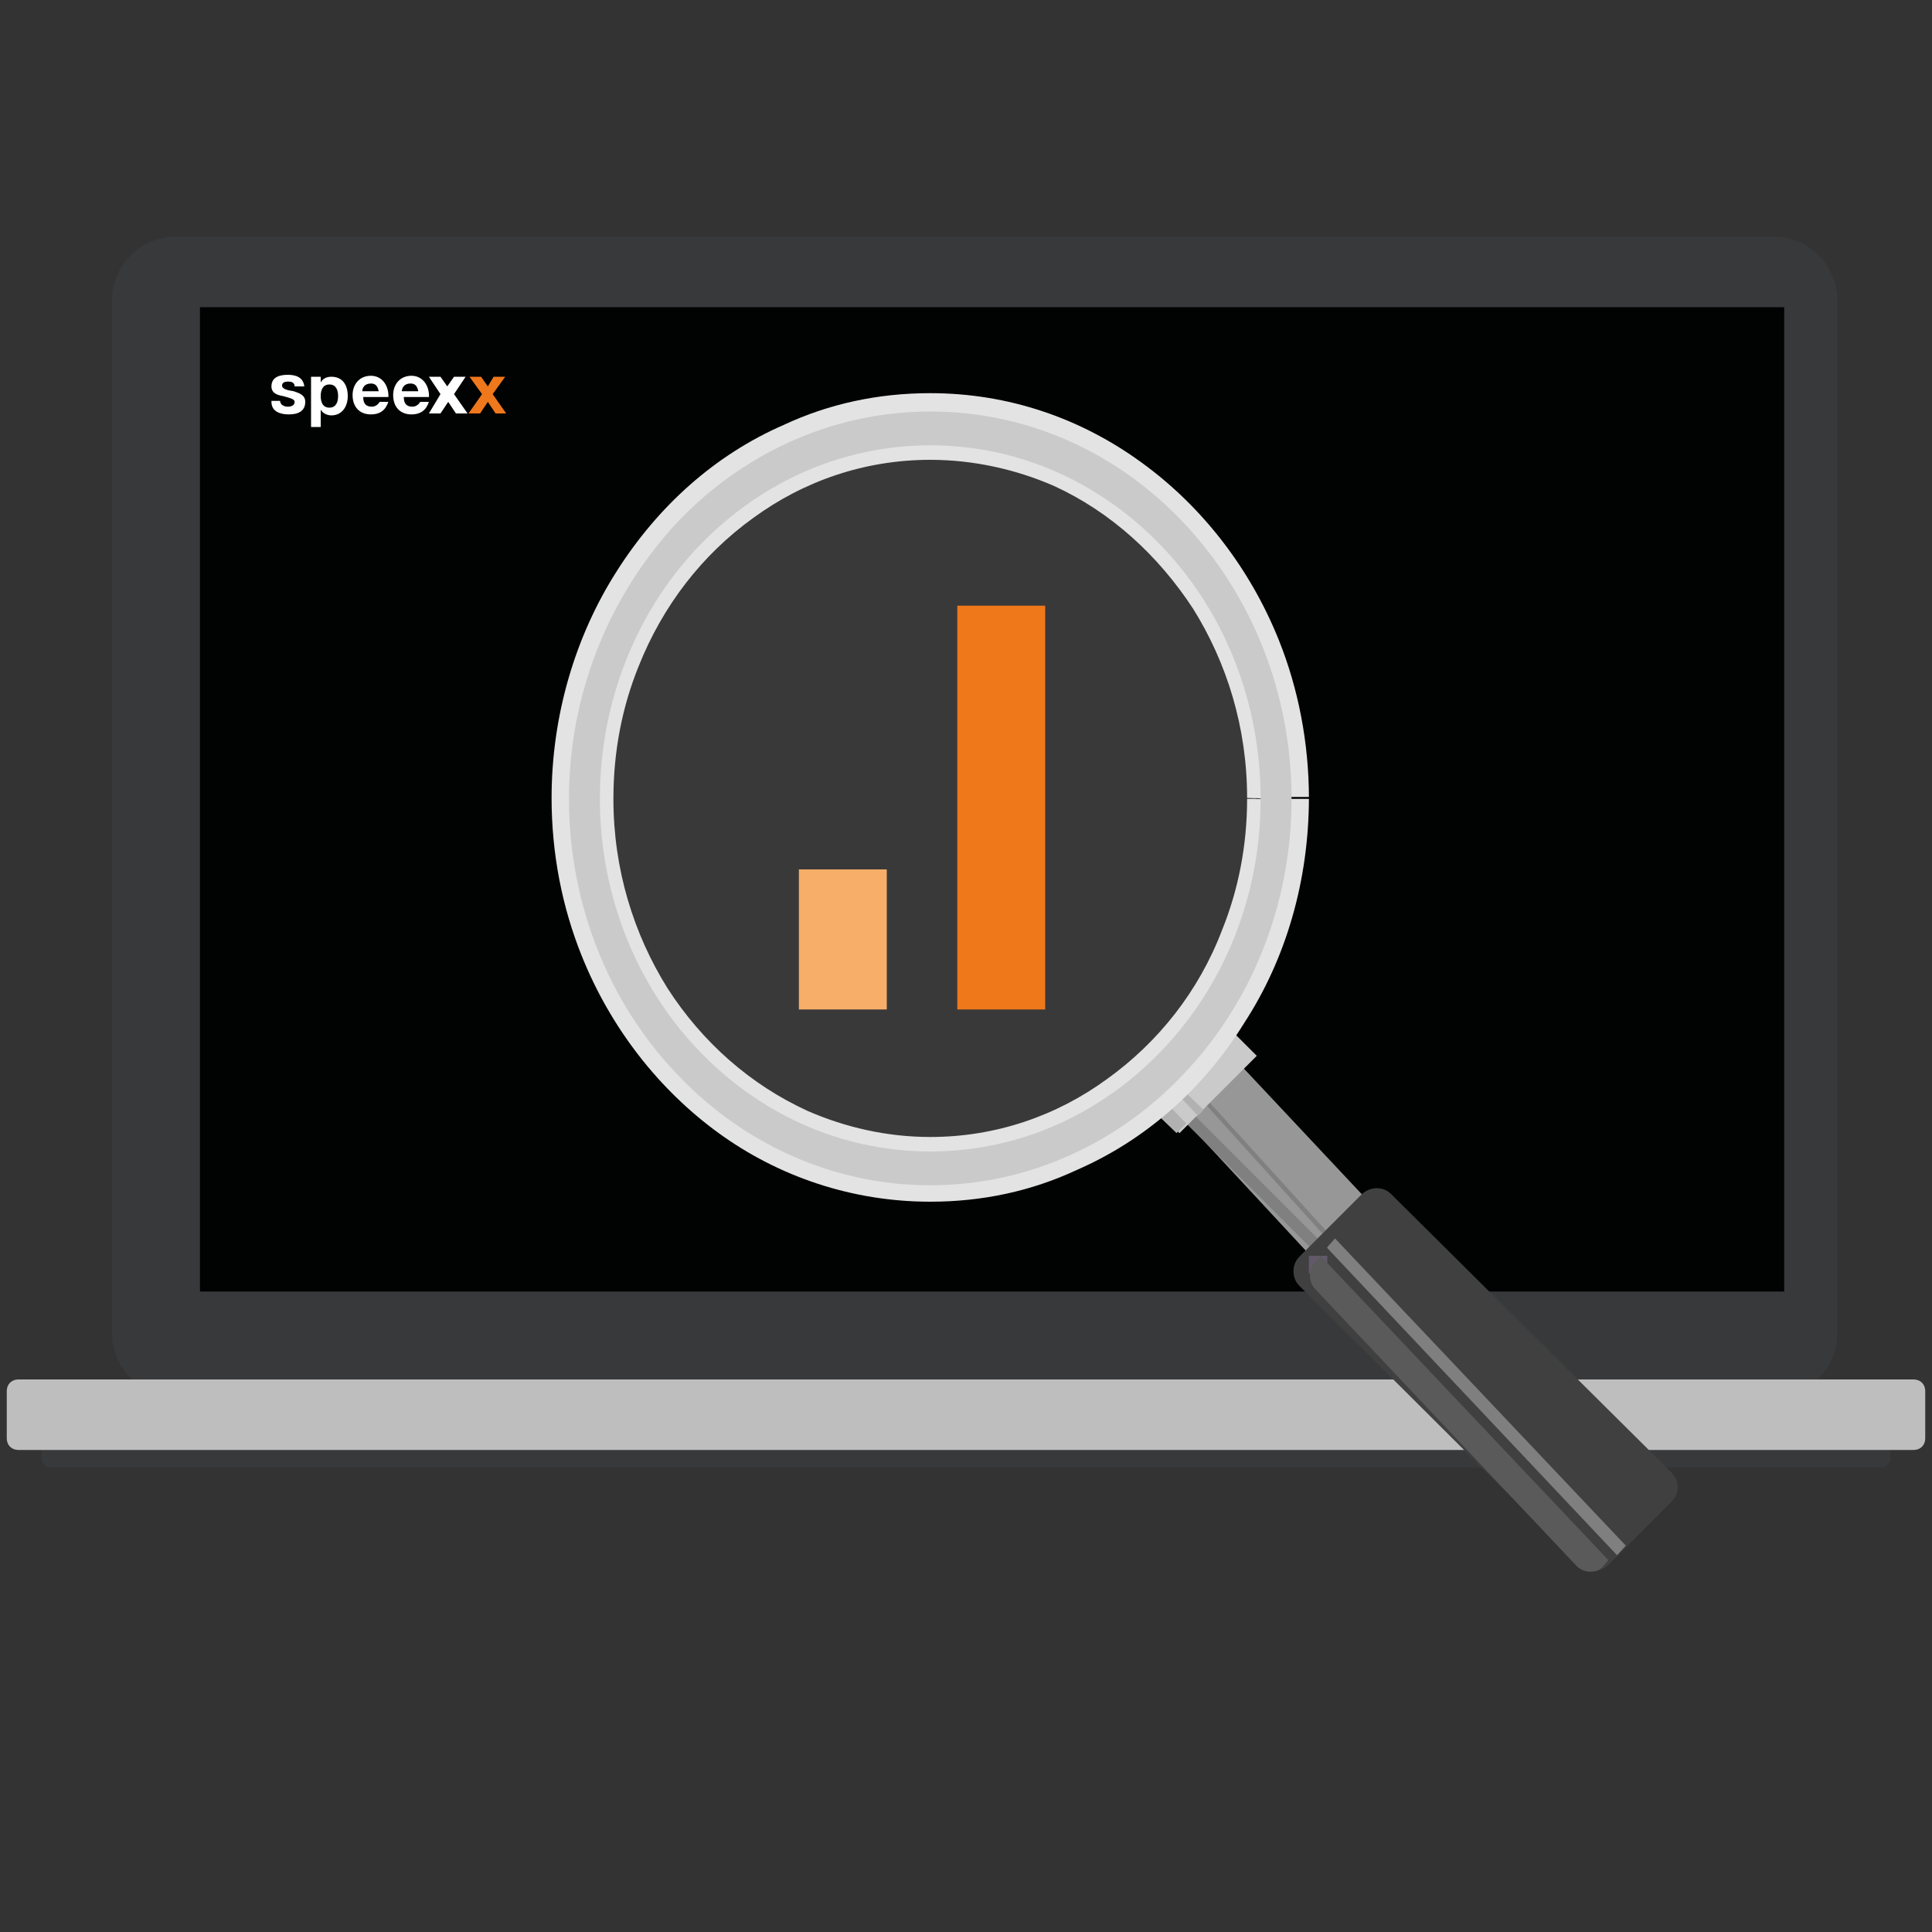 <?xml version="1.0" encoding="utf-8"?>
<!-- Generator: Adobe Illustrator 23.0.6, SVG Export Plug-In . SVG Version: 6.00 Build 0)  -->
<svg version="1.1" id="Ebene_1" xmlns="http://www.w3.org/2000/svg" xmlns:xlink="http://www.w3.org/1999/xlink" x="0px" y="0px"
	 viewBox="0 0 200 200" style="enable-background:new 0 0 200 200;" xml:space="preserve">
<rect x="0" y="0" width="200" height="200" fill="#333333" stroke="none"/>
<style type="text/css">
	.st0{fill-rule:evenodd;clip-rule:evenodd;fill:#38393A;}
	.st1{fill-rule:evenodd;clip-rule:evenodd;fill:#BFBEBE;}
	.st2{fill-rule:evenodd;clip-rule:evenodd;fill:#010202;}
	.st3{opacity:0.902;fill-rule:evenodd;clip-rule:evenodd;fill:#404040;}
	.st4{fill-rule:evenodd;clip-rule:evenodd;fill:#979797;}
	.st5{fill-rule:evenodd;clip-rule:evenodd;fill:#808081;}
	.st6{clip-path:url(#SVGID_4_);fill-rule:evenodd;clip-rule:evenodd;fill:#808081;}
	.st7{clip-path:url(#SVGID_4_);}
	.st8{clip-path:url(#SVGID_6_);fill-rule:evenodd;clip-rule:evenodd;fill:#404040;}
	.st9{clip-path:url(#SVGID_6_);}
	.st10{clip-path:url(#SVGID_8_);}
	.st11{clip-path:url(#SVGID_10_);fill-rule:evenodd;clip-rule:evenodd;fill:#7F7F80;}
	.st12{clip-path:url(#SVGID_10_);}
	.st13{clip-path:url(#SVGID_12_);fill-rule:evenodd;clip-rule:evenodd;fill:#C2B1D1;}
	.st14{clip-path:url(#SVGID_12_);}
	.st15{clip-path:url(#SVGID_14_);}
	.st16{clip-path:url(#SVGID_16_);fill-rule:evenodd;clip-rule:evenodd;fill:#62596A;}
	.st17{clip-path:url(#SVGID_16_);}
	.st18{clip-path:url(#SVGID_18_);}
	.st19{clip-path:url(#SVGID_20_);fill-rule:evenodd;clip-rule:evenodd;fill:#5A5A5A;}
	.st20{clip-path:url(#SVGID_20_);}
	.st21{clip-path:url(#SVGID_22_);fill-rule:evenodd;clip-rule:evenodd;fill:#CBCACA;}
	.st22{clip-path:url(#SVGID_22_);}
	.st23{clip-path:url(#SVGID_24_);fill-rule:evenodd;clip-rule:evenodd;fill:#B2B1B1;}
	.st24{clip-path:url(#SVGID_24_);}
	.st25{clip-path:url(#SVGID_26_);fill-rule:evenodd;clip-rule:evenodd;fill:#B2B1B1;}
	.st26{clip-path:url(#SVGID_26_);}
	.st27{clip-path:url(#SVGID_28_);fill-rule:evenodd;clip-rule:evenodd;fill:#E4E3E3;}
	.st28{clip-path:url(#SVGID_28_);}
	.st29{clip-path:url(#SVGID_30_);fill-rule:evenodd;clip-rule:evenodd;fill:#CBCACA;}
	.st30{clip-path:url(#SVGID_30_);}
	.st31{clip-path:url(#SVGID_32_);fill-rule:evenodd;clip-rule:evenodd;fill:#F7AE68;}
	.st32{clip-path:url(#SVGID_32_);}
	.st33{clip-path:url(#SVGID_34_);fill-rule:evenodd;clip-rule:evenodd;fill:#EF781A;}
	.st34{fill-rule:evenodd;clip-rule:evenodd;fill:none;}
	.st35{fill:#EF781C;}
	.st36{fill:#FFFFFF;}
</style>
<g>
	<path class="st0" d="M11.6,31.1c0-3.7,3-6.6,6.6-6.6h165.4c3.7,0,6.6,3,6.6,6.6V138c0,3.7-3,6.6-6.6,6.6H18.2c-3.7,0-6.6-3-6.6-6.6
		V31.1z"/>
	<polygon class="st0" points="195.1,151.9 4.9,151.9 4.3,151.3 4.3,148.2 4.3,148.2 195.7,148.2 195.7,148.2 195.7,151.3 
		195.1,151.9 	"/>
	<path class="st1" d="M0.7,144c0-0.7,0.5-1.2,1.2-1.2h196.2c0.7,0,1.2,0.5,1.2,1.2v4.9c0,0.7-0.5,1.2-1.2,1.2H1.9
		c-0.7,0-1.2-0.5-1.2-1.2V144z"/>
	<polygon class="st2" points="20.7,31.8 184.7,31.8 184.7,133.7 20.7,133.7 20.7,31.8 	"/>
	<g>
		<defs>
			<polygon id="SVGID_1_" points="0.7,175.5 199.3,175.5 199.3,24.5 0.7,24.5 0.7,175.5 			"/>
		</defs>
		<clipPath id="SVGID_2_">
			<use xlink:href="#SVGID_1_"  style="overflow:visible;"/>
		</clipPath>
	</g>
	<path class="st3" d="M60.8,82.7c0-20.1,15.5-36.4,34.6-36.4s34.6,16.3,34.6,36.4s-15.5,36.4-34.6,36.4S60.8,102.8,60.8,82.7
		L60.8,82.7z"/>
	<polygon class="st4" points="139.1,133.7 144.7,127.6 126.5,108.2 121,114.2 139.1,133.7 139.1,133.7 	"/>
	<polygon class="st5" points="140.2,133.7 141,132.8 121.8,113.6 121,114.5 140.2,133.7 140.2,133.7 	"/>
	<g>
		<defs>
			<polygon id="SVGID_3_" points="0.7,175.5 199.3,175.5 199.3,24.5 0.7,24.5 0.7,175.5 			"/>
		</defs>
		<clipPath id="SVGID_4_">
			<use xlink:href="#SVGID_3_"  style="overflow:visible;"/>
		</clipPath>
		<polygon class="st6" points="140.6,131.8 141,131.5 123.1,111.8 122.8,112.1 140.6,131.8 140.6,131.8 		"/>
		<g class="st7">
			<defs>
				<polygon id="SVGID_5_" points="0.7,175.5 199.3,175.5 199.3,24.5 0.7,24.5 0.7,175.5 				"/>
			</defs>
			<clipPath id="SVGID_6_">
				<use xlink:href="#SVGID_5_"  style="overflow:visible;"/>
			</clipPath>
			<path class="st8" d="M163.5,162c0.8,0.8,2.2,0.8,3,0c6.5-6.5,6.5-6.5,6.5-6.5c0.9-0.9,0.9-2.2,0-3.1
				C144,123.6,144,123.6,144,123.6c-0.8-0.8-2.1-0.8-3,0c-6.5,6.5-6.5,6.5-6.5,6.5c-0.8,0.8-0.8,2.2,0,3
				C163.5,162,163.5,162,163.5,162"/>
			<g class="st9">
				<defs>
					<polygon id="SVGID_7_" points="0.7,175.5 199.3,175.5 199.3,24.5 0.7,24.5 0.7,175.5 					"/>
				</defs>
				<clipPath id="SVGID_8_">
					<use xlink:href="#SVGID_7_"  style="overflow:visible;"/>
				</clipPath>
				<g class="st10">
					<defs>
						<polygon id="SVGID_9_" points="0.7,175.5 199.3,175.5 199.3,24.5 0.7,24.5 0.7,175.5 						"/>
					</defs>
					<clipPath id="SVGID_10_">
						<use xlink:href="#SVGID_9_"  style="overflow:visible;"/>
					</clipPath>
					<polygon class="st11" points="138.2,128.2 137.4,129.1 137.4,129.2 167.4,161 168.3,160 138.2,128.2 138.2,128.2 					"/>
					<g class="st12">
						<defs>
							<polygon id="SVGID_11_" points="0.7,175.5 199.3,175.5 199.3,24.5 0.7,24.5 0.7,175.5 							"/>
						</defs>
						<clipPath id="SVGID_12_">
							<use xlink:href="#SVGID_11_"  style="overflow:visible;"/>
						</clipPath>
						<path class="st13" d="M137.4,130c-0.5,0.2-0.5,0.2-0.5,0.2c-0.9,0.4-1.4,1-1.4,1.6c0-0.6,0.5-1.2,1.4-1.6
							C137.4,130,137.4,130,137.4,130L137.4,130"/>
						<g class="st14">
							<defs>
								<polygon id="SVGID_13_" points="0.7,175.5 199.3,175.5 199.3,24.5 0.7,24.5 0.7,175.5 								"/>
							</defs>
							<clipPath id="SVGID_14_">
								<use xlink:href="#SVGID_13_"  style="overflow:visible;"/>
							</clipPath>
							<g class="st15">
								<defs>
									<polygon id="SVGID_15_" points="0.7,175.5 199.3,175.5 199.3,24.5 0.7,24.5 0.7,175.5 									"/>
								</defs>
								<clipPath id="SVGID_16_">
									<use xlink:href="#SVGID_15_"  style="overflow:visible;"/>
								</clipPath>
								<polygon class="st16" points="135.5,130 137.4,130 137.4,131.8 135.5,131.8 135.5,130 								"/>
								<g class="st17">
									<defs>
										<polygon id="SVGID_17_" points="0.7,175.5 199.3,175.5 199.3,24.5 0.7,24.5 0.7,175.5 										"/>
									</defs>
									<clipPath id="SVGID_18_">
										<use xlink:href="#SVGID_17_"  style="overflow:visible;"/>
									</clipPath>
									<g class="st18">
										<defs>
											<polygon id="SVGID_19_" points="0.7,175.5 199.3,175.5 199.3,24.5 0.7,24.5 0.7,175.5 											"/>
										</defs>
										<clipPath id="SVGID_20_">
											<use xlink:href="#SVGID_19_"  style="overflow:visible;"/>
										</clipPath>
										<path class="st19" d="M136.7,130C136.7,130.1,136.7,130.1,136.7,130c-0.3,0.4-0.3,0.4-0.3,0.4c-0.2,0.2-0.2,0.2-0.2,0.2
											c-0.4,0.4-0.6,0.9-0.6,1.4c0,0.6,0.2,1.1,0.6,1.5c27,28.6,27,28.6,27,28.6c0.4,0.4,0.9,0.6,1.4,0.6c0.5,0,1-0.1,1.4-0.6
											l0,0c0.5-0.6,0.5-0.6,0.5-0.6C136.7,130,136.7,130,136.7,130"/>
										<g class="st20">
											<defs>
												<polygon id="SVGID_21_" points="0.7,175.5 199.3,175.5 199.3,24.5 0.7,24.5 0.7,175.5 												"/>
											</defs>
											<clipPath id="SVGID_22_">
												<use xlink:href="#SVGID_21_"  style="overflow:visible;"/>
											</clipPath>
											<polygon class="st21" points="122.1,117.3 130.1,109.3 127.2,106.4 119.1,114.3 122.1,117.3 122.1,117.3 											"/>
											<g class="st22">
												<defs>
													<polygon id="SVGID_23_" points="0.7,175.5 199.3,175.5 199.3,24.5 0.7,24.5 0.7,175.5 													"/>
												</defs>
												<clipPath id="SVGID_24_">
													<use xlink:href="#SVGID_23_"  style="overflow:visible;"/>
												</clipPath>
												<polygon class="st23" points="121.8,117.3 122.8,116.3 120.2,113.6 119.1,114.7 121.8,117.3 121.8,117.3 												
													"/>
												<g class="st24">
													<defs>
														<polygon id="SVGID_25_" points="0.7,175.5 199.3,175.5 199.3,24.5 0.7,24.5 0.7,175.5 														"/>
													</defs>
													<clipPath id="SVGID_26_">
														<use xlink:href="#SVGID_25_"  style="overflow:visible;"/>
													</clipPath>
													<polygon class="st25" points="124,115.5 124.6,114.9 121.4,111.8 121,112.3 124,115.5 124,115.5 													"/>
													<g class="st26">
														<defs>
															<polygon id="SVGID_27_" points="0.7,175.5 199.3,175.5 199.3,24.5 0.7,24.5 0.7,175.5 															"/>
														</defs>
														<clipPath id="SVGID_28_">
															<use xlink:href="#SVGID_27_"  style="overflow:visible;"/>
														</clipPath>
														<path class="st27" d="M132.3,82.7c-3.2,0-3.2,0-3.2,0c0,4.8-0.9,9.4-2.6,13.6c-2.4,6.3-6.6,11.6-11.9,15.4
															c-5.2,3.8-11.5,6-18.3,6c-4.5,0-8.8-1-12.7-2.7c-5.9-2.7-10.9-7.1-14.5-12.7c-3.5-5.6-5.6-12.3-5.6-19.6
															c0-4.9,0.9-9.5,2.6-13.7c2.5-6.3,6.6-11.6,11.9-15.4c5.2-3.8,11.5-6,18.3-6c4.5,0,8.9,1,12.8,2.7
															c5.9,2.7,10.8,7.2,14.4,12.7c3.5,5.6,5.6,12.3,5.6,19.6C132.3,82.7,132.3,82.7,132.3,82.7c3.2,0,3.2,0,3.2,0
															c0-5.8-1.1-11.4-3.1-16.4c-3-7.5-8-13.9-14.2-18.4c-6.3-4.6-13.8-7.2-21.9-7.2c-5.4,0-10.5,1.1-15.2,3.3
															c-7.1,3.1-13,8.4-17.3,15.2c-4.2,6.6-6.7,14.8-6.7,23.4c0,5.8,1.1,11.3,3.1,16.3c3,7.5,8,13.9,14.2,18.4
															c6.2,4.5,13.8,7.1,21.9,7.1c5.4,0,10.5-1.1,15.2-3.3c7.1-3.1,13.1-8.4,17.3-15.2c4.3-6.6,6.7-14.7,6.7-23.4H132.3
															L132.3,82.7L132.3,82.7z"/>
														<g class="st28">
															<defs>
																<polygon id="SVGID_29_" points="0.7,175.5 199.3,175.5 199.3,24.5 0.7,24.5 0.7,175.5 																"/>
															</defs>
															<clipPath id="SVGID_30_">
																<use xlink:href="#SVGID_29_"  style="overflow:visible;"/>
															</clipPath>
															<path class="st29" d="M132.1,82.7c-1.6,0-1.6,0-1.6,0c0,10.1-3.8,19.2-10,25.8c-6.2,6.6-14.7,10.7-24.2,10.7
																s-18-4.1-24.2-10.7c-6.2-6.6-10-15.8-10-25.8c0-10.1,3.8-19.3,10-25.9c6.2-6.6,14.7-10.7,24.2-10.7s18,4.1,24.2,10.7
																c6.2,6.6,10,15.8,10,25.9C132.1,82.7,132.1,82.7,132.1,82.7c1.6,0,1.6,0,1.6,0c0-11.1-4.2-21.1-11-28.4
																c-6.7-7.2-16-11.7-26.4-11.7c-10.3,0-19.7,4.5-26.4,11.7c-6.7,7.3-11,17.3-11,28.4c0,11,4.2,21.1,11,28.3
																c6.7,7.2,16.1,11.7,26.4,11.7c10.3,0,19.7-4.5,26.4-11.7c6.8-7.2,11-17.3,11-28.3H132.1L132.1,82.7L132.1,82.7z"/>
															<g class="st30">
																<defs>
																	<polygon id="SVGID_31_" points="0.7,175.5 199.3,175.5 199.3,24.5 0.7,24.5 0.7,175.5 																	"/>
																</defs>
																<clipPath id="SVGID_32_">
																	<use xlink:href="#SVGID_31_"  style="overflow:visible;"/>
																</clipPath>
																<polygon class="st31" points="82.7,90 91.8,90 91.8,104.5 82.7,104.5 82.7,90 																"/>
																<g class="st32">
																	<defs>
																		<polygon id="SVGID_33_" points="0.7,175.5 199.3,175.5 199.3,24.5 0.7,24.5 0.7,175.5 																		"/>
																	</defs>
																	<clipPath id="SVGID_34_">
																		<use xlink:href="#SVGID_33_"  style="overflow:visible;"/>
																	</clipPath>
																	<polygon class="st33" points="99.1,62.7 108.2,62.7 108.2,104.5 99.1,104.5 99.1,62.7 																	"/>
																</g>
															</g>
														</g>
													</g>
												</g>
											</g>
										</g>
									</g>
								</g>
							</g>
						</g>
					</g>
				</g>
			</g>
		</g>
	</g>
	<polygon class="st34" points="0.7,175.5 199.3,175.5 199.3,24.5 0.7,24.5 0.7,175.5 	"/>
	<polygon class="st34" points="0.7,175.5 199.3,175.5 199.3,24.5 0.7,24.5 0.7,175.5 	"/>
	<polygon class="st34" points="0.7,175.5 199.3,175.5 199.3,24.5 0.7,24.5 0.7,175.5 	"/>
	<g>
		<polygon class="st35" points="48.5,42.8 49.7,42.8 50.5,41.6 51.3,42.8 52.4,42.8 51,40.8 52.3,39 51.1,39 50.5,40 49.8,39 
			48.6,39 49.9,40.8 		"/>
		<g>
			<path class="st36" d="M44.4,42.8h1.2l0.8-1.2l0.8,1.2h1.2l-1.4-2l1.2-1.8H47l-0.7,1l-0.7-1h-1.2l1.2,1.8L44.4,42.8z M41.6,40.5
				c0-0.3,0.2-0.8,0.9-0.8c0.5,0,0.7,0.3,0.8,0.8H41.6z M44.4,41.2c0.1-1.2-0.6-2.3-1.8-2.3c-1.2,0-1.9,0.9-1.9,2c0,1.2,0.7,2,1.9,2
				c0.9,0,1.5-0.4,1.8-1.3h-0.9c-0.1,0.2-0.4,0.5-0.8,0.5c-0.6,0-0.9-0.3-0.9-1H44.4z M37.5,40.5c0-0.3,0.2-0.8,0.9-0.8
				c0.5,0,0.7,0.3,0.8,0.8H37.5z M40.2,41.2c0.1-1.2-0.6-2.3-1.8-2.3c-1.2,0-1.9,0.9-1.9,2c0,1.2,0.7,2,1.9,2c0.9,0,1.5-0.4,1.8-1.3
				h-0.9c-0.1,0.2-0.4,0.5-0.8,0.5c-0.6,0-0.9-0.3-0.9-1H40.2z M34.1,42.2c-0.7,0-0.9-0.6-0.9-1.2c0-0.6,0.2-1.2,0.9-1.2
				c0.7,0,0.9,0.6,0.9,1.2C35,41.6,34.8,42.2,34.1,42.2 M32.2,44.2h1v-1.8h0c0.2,0.4,0.7,0.6,1.1,0.6c1.1,0,1.7-0.9,1.7-2
				c0-1.1-0.5-2-1.7-2c-0.5,0-0.9,0.2-1.1,0.6h0V39h-1V44.2z M28.1,41.6c0,1,0.9,1.3,1.8,1.3c0.9,0,1.7-0.3,1.7-1.3
				c0-0.7-0.6-0.9-1.2-1.1c-0.6-0.1-1.2-0.2-1.2-0.6c0-0.3,0.3-0.4,0.6-0.4c0.4,0,0.7,0.1,0.7,0.5h1c-0.1-0.9-0.8-1.2-1.7-1.2
				c-0.8,0-1.7,0.2-1.7,1.2c0,0.7,0.6,0.9,1.2,1c0.7,0.2,1.2,0.3,1.2,0.6c0,0.4-0.4,0.5-0.7,0.5c-0.4,0-0.8-0.2-0.8-0.6H28.1z"/>
		</g>
	</g>
</g>
</svg>
